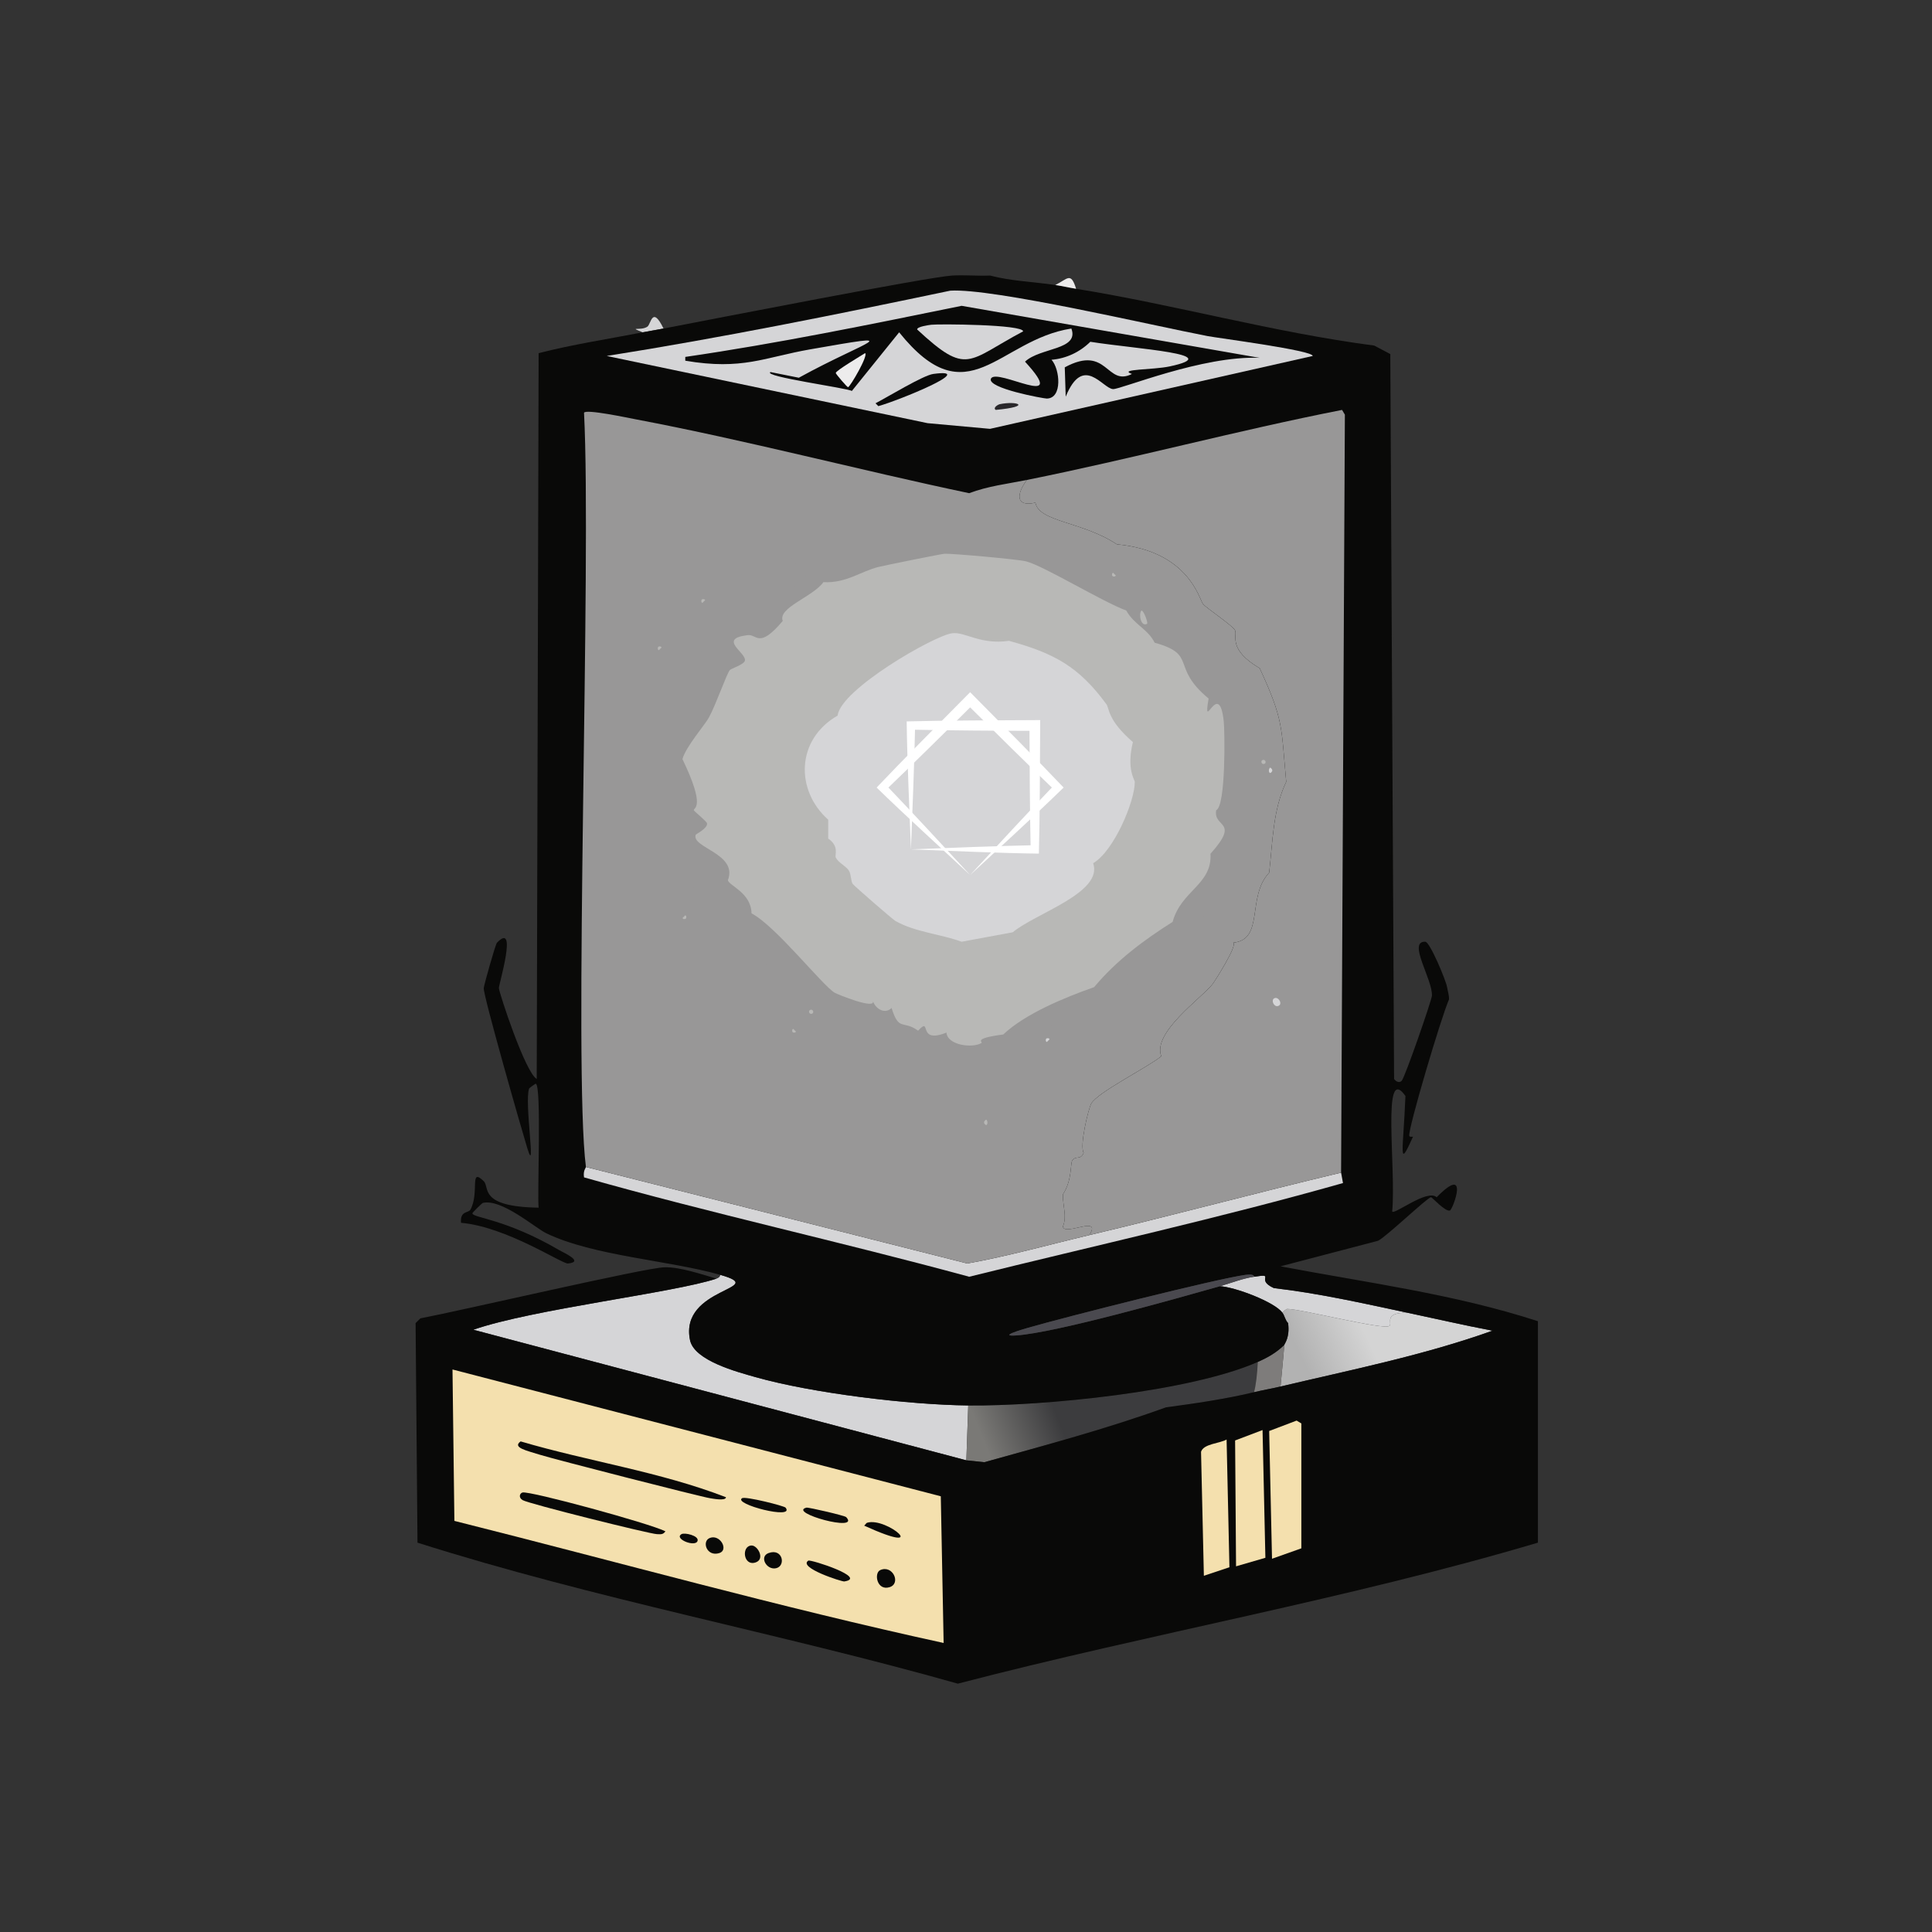 <?xml version="1.0" encoding="iso-8859-1"?>
<!-- Generator: Adobe Illustrator 28.0.0, SVG Export Plug-In . SVG Version: 6.00 Build 0)  -->
<svg version="1.1" id="Layer_1" xmlns="http://www.w3.org/2000/svg" xmlns:xlink="http://www.w3.org/1999/xlink" x="0px" y="0px"
	 viewBox="0 0 360 360" style="enable-background:new 0 0 360 360;" xml:space="preserve"><rect x="0" y="0" width="360" height="360" fill="#333333" stroke="none"/>
<g>
	<g id="Background_00000164472486499628866100000016754814286808397756_" style="display:none;">
		<path style="display:inline;fill:#D5D5D7;" d="M-0.5,357.809c0-179.154,0-179.154,0-358.309c180.565,0,180.565,0,361.13,0
			c0,179.507,0,179.507,0,359.014C240.269,356.981,119.875,358.197-0.5,357.809z"/>
		<path style="display:inline;fill:#D5D5D7;" d="M360.63,358.514c0,1.058,0,1.058,0,2.116c-180.565,0-180.565,0-361.13,0
			c0-1.411,0-1.411,0-2.821C119.875,358.197,240.269,356.981,360.63,358.514z"/>
		<path style="display:inline;fill:#EDECEC;" d="M100.362,65.801c-0.176,67.624-0.176,67.624-0.353,135.247
			c-2.142-1.198-6.984-16.009-7.053-16.928c-0.046-0.615,3.599-12.576-0.353-8.464c-0.305,0.318-2.455,8.023-2.469,8.464
			c-0.048,1.543,6.956,26.02,8.111,29.8c-1.981-1.438-1.266-7.49-3.174-5.995c-0.513-1.714-2.602-5.039-3.174-6.877
			c-2.49-7.998-2.102-16.397-2.116-24.687c4.078-4.978,6.808-14.28,3.35-15.341c-3.108-0.954,3.569,3.909-2.292,10.404
			c-0.369-6.809,0.222-19.101-0.353-24.863c2.876-1.412,4.698-1.189,5.995-4.761c-0.176-36.854-0.176-36.854-0.353-73.707
			C98.196,64.607,99.252,66.085,100.362,65.801z"/>
		<path style="display:inline;fill:#090908;" d="M90.488,146.562c0.575,5.762-0.016,18.054,0.353,24.863
			c5.862-6.494-0.816-11.358,2.292-10.404c3.458,1.061,0.728,10.363-3.35,15.341c0.014,8.29-0.374,16.689,2.116,24.687
			c0.572,1.838,2.661,5.163,3.174,6.877c0.364,1.218,0.645,1.81-0.353,0.882c-1.688-1.57-17.868-25.445-19.749-28.919
			c-3.515-6.489-7.551-16.007-8.464-23.276c0.448-0.823,8.098,4.23,8.817,4.761c0.37,0.274,1.235,3.519,4.937,3.35
			c4.232,7.935,4.232,7.935,8.464,15.87c-0.652-14.154-0.281-17.81-7.406-30.506c0.924-5.032,4.706-9.387,6.877-14.107
			C88.631,139.011,90.242,144.101,90.488,146.562z"/>
		<path style="display:inline;fill:#090908;" d="M273.522,161.374c-0.739,2.566-1.12,5.636-1.411,8.288
			c-1.614,14.721-1.163,12.124,4.937-1.058c0.331-0.716,1.796-0.098,0.353-2.469c4.496-0.01,5.203-3.56,7.406-5.114
			c2.651-1.87,6.046-2.927,8.64-4.937c0.264,0.264,0.264,0.264,0.529,0.529c-4.918,20.608-19.124,37.028-30.329,54.487
			c1.973-4.492,3.552-9.126,6.348-13.225c-0.134-4.673,0.303-9.253,0-13.93c-0.739-11.389-3.747-13.371-3.879-14.283
			c-0.051-0.349,0.236-6.72,0.353-7.053c1.515-4.311-0.074,9.081,3.174,9.875c1.253-12.239-1.791-24.688,2.645-36.501
			c3.439,6.436,3.439,6.436,6.877,12.872C279.303,150.778,274.376,158.408,273.522,161.374z"/>
		<path style="display:inline;fill:#090908;" d="M73.384,197.698c5.437-1.751,24.203,15.826,25.568,23.805
			c-5.409-1.168-11.467-4.428-15.694-7.935C81.254,211.905,68.674,199.215,73.384,197.698z"/>
		<path style="display:inline;fill:#090908;" d="M284.983,198.051c4.888-0.117,0.491,6.4-2.292,10.051
			c-3.748,4.917-8.976,8.648-14.636,11.109c-7.188,3.125-9.807,4.454-4.761-2.998C267.01,210.726,281.005,198.146,284.983,198.051z"
			/>
		<path style="display:inline;fill:#EDECEC;" d="M75.323,161.374c8.448-0.182,9.187,8.501,5.29-9.346
			c-0.026-1.745,0.687-1.838,0.705-1.94c7.125,12.695,6.754,16.352,7.406,30.506c-4.232-7.935-4.232-7.935-8.464-15.87
			C76.558,164.893,75.694,161.648,75.323,161.374z"/>
		<path style="display:inline;fill:#EDECEC;" d="M284.807,161.021c-2.203,1.554-2.91,5.104-7.406,5.114
			c1.443,2.371-0.021,1.753-0.353,2.469c-6.101,13.182-6.551,15.779-4.937,1.058c0.291-2.652,0.672-5.722,1.411-8.288
			C281.008,164.936,282.196,158.46,284.807,161.021z"/>
		<path style="display:inline;fill:#EDECEC;" d="M263.647,211.1c-0.228,0.519-0.336,0.669-0.353,0.705
			c-0.215,0.005-0.675,0.078-0.705-0.176c-0.174-1.465,5.924-22,7.406-25.392c0.059-0.701-0.225-1.499-0.353-2.292
			c0.176,0,0.176,0,0.353,0c0.303,4.677-0.134,9.257,0,13.93C267.199,201.974,265.619,206.608,263.647,211.1z"/>
		<path style="display:inline;fill:#EDECEC;" d="M101.773,229.791c-1.858,1.721,2.169,1.141,2.469,3.174
			c-10.14-5.919-16.101-6.002-16.223-6.877c-0.019-0.136,1.807-1.906,1.94-1.94C93.403,223.28,99.731,228.805,101.773,229.791z"/>
		<path style="display:inline;fill:#090908;" d="M271.935,225.559c3.772-1.103,3.361,2.609,3.174,2.821
			c-0.61,0.694-9.87,1.791-16.575,7.759c-2.668-5.42,13.526-6.185,13.578-8.64C272.116,227.254,269.926,226.146,271.935,225.559z"/>
	</g>
	<g>
		<g>
			<path style="fill:#D5D5D7;" d="M180.418,261.884c-0.176,5.114-0.176,5.114-0.353,10.227
				c-45.935-12.167-45.935-12.167-91.869-24.334c10.992-3.825,37.306-6.869,45.318-9.522c0.34-0.113,0.661-0.321,0.705-0.705
				c9.387,2.669-7.705,2.22-5.643,12.167c0.795,3.836,8.854,5.936,12.167,6.877C151.342,259.605,169.354,261.767,180.418,261.884z"
				/>
			<linearGradient id="SVGID_1_" gradientUnits="userSpaceOnUse" x1="254.256" y1="248.158" x2="242.782" y2="253.593">
				<stop  offset="0" style="stop-color:#D4D4D4"/>
				<stop  offset="1" style="stop-color:#B2B2B2"/>
			</linearGradient>
			<path style="fill:url(#SVGID_1_);" d="M262.236,244.603c5.292,1.121,10.605,2.351,15.87,3.35
				c-12.651,4.539-26.3,7.283-39.499,10.404c0.227-2.587,0.515-5.167,0.705-7.759c0.015-0.207,1.068-1.348,0.705-4.056
				c-0.53-0.529-0.631-1.359-1.058-1.94c0.005-0.22,0.825-0.705,0.882-0.705c2.604-0.014,17.859,3.982,19.044,3.174
				C259.552,246.617,257.648,244.575,262.236,244.603z"/>
			<path style="fill:#D5D5D7;" d="M262.236,244.603c-4.588-0.028-2.684,2.014-3.35,2.469c-1.185,0.808-16.44-3.188-19.044-3.174
				c-0.056,0-0.877,0.486-0.882,0.705c-1.477-2.006-8.782-4.772-11.638-4.937c2.161-0.611,4.084-1.416,6.348-1.763
				c4.266-0.654,0.059,0.472,3.703,2.116C245.754,240.98,253.999,242.858,262.236,244.603z"/>
			<g>
				
					<linearGradient id="SVGID_00000131364656209167415060000011982042197229349777_" gradientUnits="userSpaceOnUse" x1="197.265" y1="264.567" x2="183.843" y2="269.945">
					<stop  offset="0" style="stop-color:#3C3C3E"/>
					<stop  offset="1" style="stop-color:#7A7976"/>
				</linearGradient>
				<path style="fill:url(#SVGID_00000131364656209167415060000011982042197229349777_);" d="M234.376,253.772
					c-0.111,2.243-0.338,4.316-0.705,5.643c-5.332,1.277-10.961,2.094-16.399,2.821c-11.106,4.012-22.486,7.051-33.856,10.227
					c-1.675-0.176-1.675-0.176-3.35-0.353c0.176-5.114,0.176-5.114,0.353-10.227C194.374,262.03,221.801,259.335,234.376,253.772z"
					/>
				<path style="fill:#7E7C7B;" d="M238.608,258.357c-1.629,0.385-3.295,0.665-4.937,1.058c0.367-1.327,0.594-3.399,0.705-5.643
					c1.88-0.832,3.456-1.718,4.937-3.174C239.122,253.19,238.834,255.769,238.608,258.357z"/>
			</g>
		</g>
		<g>
			<path style="fill:#D5D5D7;" d="M123.638,61.217c-1.293,0.249-2.589,0.456-3.879,0.705c-2.848-1.154-0.344-0.204,0.882-1.058
				C121.305,60.401,121.529,56.877,123.638,61.217z"/>
			<g>
				<path style="fill:#090908;" d="M196.64,53.105c1.266,0.188,2.587,0.496,3.879,0.705c18.565,3.001,36.854,8.15,55.545,10.58
					c1.499,0.794,1.499,0.794,2.998,1.587c0.353,67.536,0.353,67.536,0.705,135.071c0.322,0.467,0.944,0.816,1.411,0.353
					c0.598-0.593,5.602-15.029,5.643-15.87c0.147-3.019-4.626-10.199-1.234-10.051c0.871,0.038,3.858,7.237,4.056,8.464
					c0.128,0.793,0.412,1.591,0.353,2.292c-1.482,3.392-7.58,23.927-7.406,25.392c0.03,0.255,0.49,0.181,0.705,0.176
					c-2.841,6.312-1.836,2.95-1.411-7.582c-4.472-6.334-1.714,13.455-2.469,21.513c0.363,0.71,6.537-4.259,8.288-2.645
					c6.239-6.381,3.013,2.274,2.469,2.469c-0.839,0.3-3.311-2.469-3.527-2.469c-0.639,0.002-8.411,7.446-9.875,8.111
					c-9.081,2.38-9.081,2.38-18.162,4.761c16.065,3.051,32.352,5.143,47.963,10.227c0,20.631,0,20.631,0,41.262
					c-35.554,10.545-72.213,16.92-108.092,26.274c-33.376-9.443-67.626-15.778-100.686-26.274
					c-0.176-20.455-0.176-20.455-0.353-40.909c0.441-0.441,0.441-0.441,0.882-0.882c8.212-1.578,41.85-9.43,45.494-9.522
					c2.906-0.073,6.865,1.303,9.698,2.116c-8.011,2.653-34.326,5.697-45.318,9.522c45.935,12.167,45.935,12.167,91.869,24.334
					c1.675,0.176,1.675,0.176,3.35,0.353c11.37-3.176,22.75-6.215,33.856-10.227c5.438-0.727,11.067-1.545,16.399-2.821
					c1.643-0.393,3.309-0.673,4.937-1.058c13.199-3.121,26.848-5.865,39.499-10.404c-5.265-1-10.578-2.229-15.87-3.35
					c-8.237-1.745-16.482-3.623-24.863-4.585c-3.644-1.644,0.563-2.77-3.703-2.116c0.073-0.448-0.892-0.448-1.587-0.353
					c-5.527,0.76-33.573,7.86-40.557,9.875c-1.08,0.311-5.691,1.661-2.116,1.411c7.327-0.513,29.42-6.766,37.912-9.169
					c2.856,0.166,10.161,2.932,11.638,4.937c0.427,0.58,0.528,1.411,1.058,1.94c0.362,2.708-0.69,3.848-0.705,4.056
					c-1.481,1.456-3.057,2.342-4.937,3.174c-12.575,5.562-40.002,8.258-53.958,8.111c-11.064-0.116-29.075-2.279-39.675-5.29
					c-3.313-0.941-11.372-3.041-12.167-6.877c-2.062-9.947,15.03-9.498,5.643-12.167c-9.567-2.72-23.643-3.51-32.445-7.759
					c-2.042-0.986-8.37-6.511-11.814-5.643c-0.133,0.034-1.959,1.804-1.94,1.94c0.122,0.875,6.083,0.958,16.223,6.877
					c0.822,0.48,4.673,2.155,1.587,2.469c-1.067,0.108-11.506-6.866-19.926-7.582c-0.203-2.297,1.391-1.772,1.763-2.469
					c1.716-3.21-0.274-7.955,2.469-5.29c1.175,1.141-1.029,4.765,10.227,4.937c-0.276-2.712,0.577-22.742-0.529-23.1
					c-0.072-0.023-1.207,0.811-1.234,0.882c-0.953,2.497,1.418,16.9-0.353,11.109c-1.156-3.78-8.159-28.257-8.111-29.8
					c0.014-0.441,2.163-8.146,2.469-8.464c3.952-4.112,0.306,7.849,0.353,8.464c0.069,0.919,4.912,15.73,7.053,16.928
					c0.176-67.624,0.176-67.624,0.353-135.247c6.369-1.628,12.944-2.631,19.397-3.879c1.291-0.25,2.586-0.456,3.879-0.705
					c9.429-1.814,49.339-9.619,53.782-9.875c2.336-0.134,4.713,0.098,7.053,0C188.454,52.385,192.6,52.505,196.64,53.105z"/>
				<g>
					<g>
						<g>
							<path style="fill:#F4E0AE;" d="M241.605,264.705c0.441,0.264,0.441,0.264,0.882,0.529c0,11.638,0,11.638,0,23.276
								c-2.733,0.97-2.733,0.97-5.466,1.94c-0.264-11.902-0.264-11.902-0.529-23.805
								C239.048,265.675,239.048,265.675,241.605,264.705z"/>
							<path style="fill:#F4E0AE;" d="M235.257,266.468c0.264,11.902,0.264,11.902,0.529,23.805
								c-2.733,0.794-2.733,0.794-5.466,1.587c-0.088-11.726-0.088-11.726-0.176-23.452
								C232.7,267.438,232.7,267.438,235.257,266.468z"/>
							<path style="fill:#F4E0AE;" d="M228.557,268.232c0.264,11.902,0.264,11.902,0.529,23.805c-2.38,0.794-2.38,0.794-4.761,1.587
								c-0.264-11.55-0.264-11.55-0.529-23.1C224.268,269.001,227.311,268.975,228.557,268.232z"/>
						</g>
						<path style="fill:#4A494F;" d="M233.67,237.902c-2.264,0.347-4.187,1.152-6.348,1.763c-8.492,2.403-30.585,8.656-37.912,9.169
							c-3.575,0.25,1.036-1.099,2.116-1.411c6.983-2.014,35.03-9.115,40.557-9.875C232.778,237.454,233.744,237.454,233.67,237.902z
							"/>
						<g>
							<path style="fill:#F4E0AE;" d="M84.316,255.183c45.494,11.814,45.494,11.814,90.988,23.629
								c0.264,13.666,0.264,13.666,0.529,27.332c-30.608-6.669-60.787-15.121-91.164-22.747
								C84.493,269.29,84.493,269.29,84.316,255.183z"/>
							<g>
								<path style="fill:#090908;" d="M97.012,268.584c12.668,3.737,25.946,5.637,38.264,10.404
									c-0.028,0.762-2.606,0.234-2.998,0.176c-1.621-0.238-29.097-7.272-31.74-8.111
									C98.208,270.313,95.377,269.742,97.012,268.584z"/>
								<path style="fill:#090908;" d="M97.365,278.106c1.338-0.343,23.663,5.746,26.626,7.23c-0.453,0.66-0.894,0.545-1.587,0.529
									c-1.291-0.029-23.942-5.667-25.039-6.348C96.554,279.014,96.867,278.234,97.365,278.106z"/>
								<path style="fill:#090908;" d="M150.617,290.802c0.408-0.266,11.169,3.192,6.701,3.879
									C156.898,294.746,148.626,292.1,150.617,290.802z"/>
								<path style="fill:#090908;" d="M150.265,280.927c0.369-0.094,7.145,1.487,7.406,1.763
									C160.438,285.619,146.698,281.841,150.265,280.927z"/>
								<path style="fill:#090908;" d="M138.274,279.164c0.624-0.387,7.857,1.433,8.111,1.763
									C148.188,283.273,136.529,280.248,138.274,279.164z"/>
								<path style="fill:#090908;" d="M161.55,283.749c3.7-1.172,12.295,6.367-0.529,0.529
									C161.22,284.144,161.406,283.794,161.55,283.749z"/>
								<path style="fill:#090908;" d="M164.019,292.565c2.321-1.049,3.924,2.484,1.763,3.174
									C163.388,296.504,162.804,293.115,164.019,292.565z"/>
								<path style="fill:#090908;" d="M132.279,286.57c1.912-0.723,3.543,2.253,1.763,2.821
									C131.681,290.146,130.694,287.17,132.279,286.57z"/>
								<path style="fill:#090908;" d="M143.211,289.391c2.649-0.968,3.265,2.396,1.411,2.821
									C142.833,292.623,141.417,290.047,143.211,289.391z"/>
								<path style="fill:#090908;" d="M140.037,287.981c1.154-0.034,2.618,2.592,0.705,3.174
									C138.483,291.843,138.12,288.037,140.037,287.981z"/>
								<path style="fill:#090908;" d="M126.989,285.865c0.577-0.338,3.251,0.28,2.998,1.234
									C129.644,288.392,125.494,286.74,126.989,285.865z"/>
							</g>
						</g>
					</g>
					<g>
						<path style="fill:#EDECEC;" d="M200.52,53.811c-1.292-0.209-2.613-0.517-3.879-0.705
							C198.987,51.952,199.51,50.615,200.52,53.811z"/>
						<g>
							<path style="fill:#D5D5D7;" d="M177.067,54.163c7.919-0.506,37.688,6.499,47.963,8.464c1.92,0.367,19.664,2.671,19.573,3.703
								c-30.065,6.789-30.065,6.789-60.13,13.578c-5.819-0.529-5.819-0.529-11.638-1.058c-29.888-6.26-29.888-6.26-59.777-12.52
								C134.509,62.924,155.808,58.623,177.067,54.163z"/>
							<path style="fill:#090908;" d="M173.893,69.681c8.598-1.178-6.517,4.984-10.227,5.995c-0.265-0.265-0.265-0.265-0.529-0.529
								C165.371,73.992,172.017,69.938,173.893,69.681z"/>
							<path style="fill:#29272A;" d="M186.237,75.323c3.268-0.696,6.251,0.407-0.705,1.058
								C184.929,75.935,186.079,75.357,186.237,75.323z"/>
							<g>
								<path style="fill:#090908;" d="M179.183,56.985c27.772,4.849,27.772,4.849,55.545,9.698
									c-10.578-0.483-25.931,5.903-27.332,5.819c-1.963-0.118-5.547-6.59-8.817,1.411c-0.088-2.733-0.088-2.733-0.176-5.466
									c8.028-4.331,7.698,3.663,12.52,1.234c-2.685-0.937,3.876-0.729,7.053-1.411c10.704-2.295-6.192-3.211-14.812-4.585
									c-1.963,1.937-4.522,3.129-7.23,3.35c1.567,1.722,2.093,7.192-0.882,7.23c-0.578,0.007-11.188-1.933-10.404-3.703
									c0.967-2.18,14.951,6.188,6.348-3.174c2.837-2.663,10.143-2.138,8.64-6.172c-13.658,2.118-19.255,16.688-32.093,0.705
									c-4.408,5.466-4.408,5.466-8.817,10.933c-0.699-0.537-16.681-2.691-15.165-3.527c2.645,0.529,2.645,0.529,5.29,1.058
									c12.925-7.106,20.662-8.534,2.116-5.29c-8.535,1.493-12.625,3.928-23.276,2.116c0-0.353,0-0.353,0-0.705
									C144.984,63.988,162.071,60.469,179.183,56.985z"/>
								<path style="fill:#D5D5D7;" d="M173.541,60.511c1.389-0.169,17.127-0.062,17.104,1.234
									c-10.428,5.53-10.345,8.363-19.749-0.353C170.855,60.866,173.094,60.566,173.541,60.511z"/>
								<path style="fill:#EDECEC;" d="M161.197,65.801c0.67,0.394-2.81,6.311-3.174,6.348c-0.174,0.017-2.293-2.47-2.292-2.645
									C155.734,69.066,160.456,66.281,161.197,65.801z"/>
							</g>
						</g>
						<g>
							<path style="fill:#D5D5D7;" d="M202.988,230.144c15.669-3.712,31.236-7.914,46.905-11.638c0.176,0.97,0.176,0.97,0.353,1.94
								c-22.914,6.497-46.442,11.708-69.652,17.457c-23.828-6.493-48.059-11.789-71.768-18.515c-0.212-1.268,0.37-1.804,0.353-1.94
								c35.531,8.993,35.531,8.993,71.062,17.986C187.908,234.056,195.416,231.937,202.988,230.144z"/>
							<g>
								<path style="fill:#989797;" d="M249.893,218.506c-15.668,3.724-31.235,7.926-46.905,11.638
									c2.398-3.81-4.621,0.218-4.937-1.587c0.801-1.922-0.011-3.687,0-5.995c1.763-2.63,1.363-5.8,1.763-6.348
									c0.696-0.955,1.53,0.024,2.116-1.411c-0.809-1.237,0.87-8.206,1.411-9.169c1.183-2.108,10.455-6.712,13.049-8.817
									c-1.696-4.418,7.446-10.794,9.522-13.401c0.444-0.558,4.776-7.374,3.879-7.759c5.858-0.573,2.459-8.551,6.701-13.049
									c0.655-5.693,0.673-11.675,3.174-16.928c-0.956-10.41-0.455-11.44-4.937-21.16c-5.928-3.487-4.165-6.018-4.585-7.053
									c-0.327-0.809-5.406-4.199-5.995-4.937c-0.654-0.819-2.649-9.869-16.046-11.109c-6.369-4.241-14.546-4.163-15.165-7.759
									c-3.784,0.87-3.522-1.668-1.587-4.232c19.617-3.942,39.083-9.19,58.719-13.049c0.264,0.441,0.264,0.441,0.529,0.882
									C250.246,147.884,250.246,147.884,249.893,218.506z"/>
								<path style="fill:#D5D5D7;" d="M237.373,186.06c0.809-0.561,1.817,1.179,0.705,1.411
									C237.375,187.618,236.84,186.43,237.373,186.06z"/>
								<path style="fill:#989797;" d="M237.021,115.174c0.088,0.088,0.088,0.088,0.176,0.176c0,0.176,0,0.176,0,0.353
									c-0.088,0.088-0.088,0.088-0.176,0.176c-0.176,0-0.176,0-0.353,0c-0.088-0.088-0.088-0.088-0.176-0.176
									c0.088-0.088,0.088-0.088,0.176-0.176c0.088-0.088,0.088-0.088,0.176-0.176S236.932,115.263,237.021,115.174z"/>
							</g>
							<g>
								<path style="fill:#989797;" d="M191.35,89.43c-1.935,2.564-2.197,5.102,1.587,4.232c0.619,3.595,8.796,3.517,15.165,7.759
									c13.398,1.24,15.393,10.29,16.046,11.109c0.589,0.738,5.668,4.129,5.995,4.937c0.419,1.036-1.343,3.566,4.585,7.053
									c4.482,9.72,3.981,10.75,4.937,21.16c-2.501,5.253-2.519,11.235-3.174,16.928c-4.241,4.498-0.842,12.475-6.701,13.049
									c0.896,0.384-3.435,7.201-3.879,7.759c-2.076,2.608-11.218,8.984-9.522,13.401c-2.593,2.105-11.866,6.709-13.049,8.817
									c-0.54,0.963-2.22,7.932-1.411,9.169c-0.586,1.435-1.42,0.456-2.116,1.411c-0.4,0.548-0.001,3.718-1.763,6.348
									c-0.011,2.308,0.801,4.073,0,5.995c0.316,1.805,7.335-2.223,4.937,1.587c-7.572,1.794-15.08,3.913-22.747,5.29
									c-35.531-8.993-35.531-8.993-71.062-17.986c-2.364-18.442,1.066-113.035-0.353-140.537c0.287-0.735,8.201,0.95,9.698,1.234
									c20.774,3.938,41.373,9.398,62.069,13.754C184.07,90.577,187.739,90.156,191.35,89.43z"/>
								<g>
									<path style="fill:#D5D5D7;" d="M236.668,143.035c0.041-0.029,0.576,0.357,0.353,0.705
										C236.478,144.585,236.218,143.353,236.668,143.035z"/>
									<path style="fill:#B8B8B6;" d="M235.257,141.624c0.527-0.211,0.775,0.536,0.353,0.705
										C235.083,142.541,234.835,141.793,235.257,141.624z"/>
									<path style="fill:#B8B8B6;" d="M183.768,208.631c0.45,0.318,0.19,1.55-0.353,0.705
										C183.192,208.988,183.727,208.602,183.768,208.631z"/>
									<path style="fill:#B8B8B6;" d="M150.97,188.176c0.527-0.211,0.775,0.536,0.353,0.705
										C150.796,189.093,150.548,188.345,150.97,188.176z"/>
									<path style="fill:#D5D5D7;" d="M195.053,193.466c0.176,0,0.176,0,0.353,0c0.088,0.088,0.088,0.088,0.176,0.176
										c-0.088,0.088-0.088,0.088-0.176,0.176c-0.088,0.088-0.088,0.088-0.176,0.176s-0.088,0.088-0.176,0.176
										c-0.088-0.088-0.088-0.088-0.176-0.176c0-0.176,0-0.176,0-0.353C194.965,193.554,194.965,193.554,195.053,193.466z"/>
									<path style="fill:#B8B8B6;" d="M122.757,120.464c0.176,0,0.176,0,0.353,0c0.088,0.088,0.088,0.088,0.176,0.176
										c-0.088,0.088-0.088,0.088-0.176,0.176s-0.088,0.088-0.176,0.176s-0.088,0.088-0.176,0.176
										c-0.088-0.088-0.088-0.088-0.176-0.176c0-0.176,0-0.176,0-0.353C122.669,120.553,122.669,120.553,122.757,120.464z"/>
									<path style="fill:#B8B8B6;" d="M130.868,111.648c0.176,0,0.176,0,0.353,0c0.088,0.088,0.088,0.088,0.176,0.176
										c-0.088,0.088-0.088,0.088-0.176,0.176s-0.088,0.088-0.176,0.176s-0.088,0.088-0.176,0.176
										c-0.088-0.088-0.088-0.088-0.176-0.176c0-0.176,0-0.176,0-0.353C130.78,111.736,130.78,111.736,130.868,111.648z"/>
									<path style="fill:#B8B8B6;" d="M207.397,106.71c0.088,0.088,0.088,0.088,0.176,0.176c0.088,0.088,0.088,0.088,0.176,0.176
										s0.088,0.088,0.176,0.176c-0.088,0.088-0.088,0.088-0.176,0.176c-0.176,0-0.176,0-0.353,0
										c-0.088-0.088-0.088-0.088-0.176-0.176c0-0.176,0-0.176,0-0.353C207.308,106.799,207.308,106.799,207.397,106.71z"/>
									<path style="fill:#B8B8B6;" d="M147.796,191.703c0.088,0.088,0.088,0.088,0.176,0.176s0.088,0.088,0.176,0.176
										s0.088,0.088,0.176,0.176c-0.088,0.088-0.088,0.088-0.176,0.176c-0.176,0-0.176,0-0.353,0
										c-0.088-0.088-0.088-0.088-0.176-0.176c0-0.176,0-0.176,0-0.353C147.708,191.791,147.708,191.791,147.796,191.703z"/>
									<path style="fill:#B8B8B6;" d="M127.694,170.543c0.088,0.088,0.088,0.088,0.176,0.176c0,0.176,0,0.176,0,0.353
										c-0.088,0.088-0.088,0.088-0.176,0.176c-0.176,0-0.176,0-0.353,0c-0.088-0.088-0.088-0.088-0.176-0.176
										c0.088-0.088,0.088-0.088,0.176-0.176s0.088-0.088,0.176-0.176S127.606,170.631,127.694,170.543z"/>
									<g>
										<path style="fill:#989797;" d="M175.304,100.715c3.704-0.23,14.045,0.735,17.633,1.763
											c2.612,1.656,5.672,2.342,8.464,3.527c0.919,0.39,5.432,3.653,6.701,4.232c1.772,0.809,5.938-1.452,15.694,11.814
											c0.483,0.657,1.56,2.946,1.411,3.879c6.502,4.383,3.731,8.888,6.701,15.165c-0.027,11.919-2.115,29.174-14.283,34.738
											c-8.189,11.967-15.038,8.521-19.749,15.165c-2.221-0.669-7.826,3.413-9.522,5.643c-1.45,0.38-7.021,1.417-5.995,2.821
											c-0.634-2.342-5.56-1.465-7.053-1.763c-0.378-0.076-2.693-1.908-7.406-1.411c-1.94-2.469-1.94-2.469-3.879-4.937
											c-9.227,3.588-11.236-6.186-13.401-7.406c-7.718-0.711-6.715-3.943-10.933-7.759c-0.218-0.197-3.929-2.355-4.937-3.174
											c-0.551-0.448,0.829-1.82-3.703-2.645c-0.644-7.097-5.158-5.525-2.821-8.817c-2.828-1.661-0.765-2.961-3.527-4.937
											c-0.577-2.998,0.119-4.186-2.116-6.701c-1.283-11.948,4.932-14.638,4.937-16.223c0.003-0.731-4.283-3.221-3.527-5.995
											c0.209-0.767,2.489-2.826,3.527-1.763c-1.639-5.024,5.049-0.493,2.821-5.643c4.966-3.802,2.967-3.914,3.174-4.232
											c0.351-0.539,3.137,0.795,3.35-8.64c4.442-0.525,8.494-5.785,10.756-3.35c3.288,3.539-5.835,0.157-4.585,4.232
											c0.243,0.791,3.108,1.986,3.703,1.94c1.048-0.081,2.74-3.855,8.464-5.643
											C156.538,104.177,173.963,100.798,175.304,100.715z"/>
										<path style="fill:#B8B8B6;" d="M176.009,103.184c1.326-0.073,13.662,1.029,15.165,1.411
											c3.323,0.843,14.191,7.51,18.691,9.169c1.488,2.678,3.987,3.392,5.29,5.995c8.09,2.253,2.834,4.417,10.051,10.404
											c-1.172,6.847,1.927-3.952,2.821,4.232c0.199,1.824,0.415,15.817-1.411,16.575c-0.569,3.356,4.548,1.871-1.058,8.111
											c0.336,5.77-5.481,6.839-7.053,12.696c-5.414,3.422-10.498,7.208-14.636,12.167c-5.478,1.916-12.868,4.967-16.928,8.817
											c-5.813,0.759-3.715,1.378-4.056,1.587c-1.641,1.004-6.337,0.451-6.524-1.94c-5.62,2.241-2.637-3.193-5.29-0.353
											c-2.823-2.061-3.553,0.221-4.937-4.232c-1.189,1.194-2.995,0.268-3.527-1.411c0.913,1.938-6.711-1.206-7.053-1.411
											c-2.356-1.411-10.996-12.449-15.517-14.812c-0.092-3.871-4.144-5.102-4.408-6.172c1.93-4.952-6.834-6.051-5.995-8.464
											c0.049-0.141,2.213-1.178,2.116-2.116c-0.04-0.388-2.451-2.295-2.469-2.469c-0.053-0.521,2.308-0.34-2.116-9.522
											c0.621-2.306,4.188-6.369,4.937-7.759c1.363-2.528,3.241-7.985,3.879-8.817c0.237-0.309,2.65-1.018,2.821-1.763
											c0.34-1.482-5.182-4.083,0.529-4.761c1.74-0.207,2.056,2.643,6.524-2.645c-0.964-2.472,5.565-4.449,7.582-7.23
											c4.203,0.244,6.955-2.013,10.227-2.821C165.032,105.315,175.381,103.219,176.009,103.184z"/>
										<path style="fill:#B8B8B6;" d="M212.687,113.764c0.459-0.005,1.276,2.347,1.058,2.469
											C212.573,116.886,212.128,114.436,212.687,113.764z"/>
										<path style="fill:#D5D5D7;" d="M177.42,117.996c2.439-0.308,5.206,2.192,10.58,1.411
											c8.402,2.304,13.013,4.784,18.162,11.814c0.579,0.791,0.166,2.922,4.937,7.053c-1.226,5.072,0.35,7.025,0.353,7.406
											c0.024,3.615-3.89,12.911-7.759,15.165c1.91,5.513-10.772,9.338-14.988,12.872c-4.761,0.882-4.761,0.882-9.522,1.763
											c-3.938-1.445-8.66-1.781-12.343-3.879c-0.533-0.304-7.61-6.464-7.935-6.877c-0.37-0.47-0.302-1.838-0.705-2.469
											c-0.583-0.911-1.978-1.482-2.469-2.469c-0.239-0.481,0.725-2.077-1.411-3.527c0-1.763,0-1.763,0-3.527
											c-6.147-5.461-6-14.947,1.763-19.397C156.615,128.47,174.06,118.42,177.42,117.996z"/>
										<path style="fill:#B8B8B6;" d="M180.241,190.645c0.269,0,0.269,1.058,0,1.058S179.973,190.645,180.241,190.645z"/>
									</g>
								</g>
							</g>
						</g>
					</g>
				</g>
			</g>
		</g>
	</g>
</g>
<g>
	<path style="fill:#FFFFFF;" d="M180.77,163.048c4.564-4.957,11.198-12.117,15.773-16.873c0,0,0,1.099,0,1.099
		c-4.818-4.621-11.678-11.389-16.48-16.166c0,0,1.413,0,1.413,0c-4.82,4.809-11.633,11.523-16.478,16.168c0,0,0-1.103,0-1.103
		C169.547,150.903,176.227,158.125,180.77,163.048L180.77,163.048z M180.77,163.048c-5.273-4.901-12.316-11.305-17.422-16.3
		c4.819-5.091,11.721-12,16.715-17.052c0,0,0.707-0.713,0.707-0.713l0.707,0.713c5.01,5.083,11.867,11.939,16.711,17.052
		C193.109,151.72,186.022,158.177,180.77,163.048L180.77,163.048z"/>
</g>
<g>
	<path style="fill:#FFFFFF;" d="M169.739,158.267c6.732-0.278,16.486-0.65,23.084-0.777c0,0-0.777,0.777-0.777,0.777
		c-0.139-6.674-0.205-16.311-0.222-23.084c0,0,0.999,0.999,0.999,0.999c-6.809-0.008-16.374-0.077-23.084-0.219
		c0,0,0.78-0.78,0.78-0.78C170.39,141.744,170.007,151.574,169.739,158.267L169.739,158.267z M169.739,158.267
		c-0.263-7.194-0.715-16.703-0.793-23.845c7.007-0.192,16.773-0.197,23.877-0.238c0,0,1.004-0.005,1.004-0.005l-0.005,1.004
		c-0.051,7.137-0.051,16.834-0.241,23.874C186.473,158.982,176.897,158.537,169.739,158.267L169.739,158.267z"/>
</g>
</svg>
